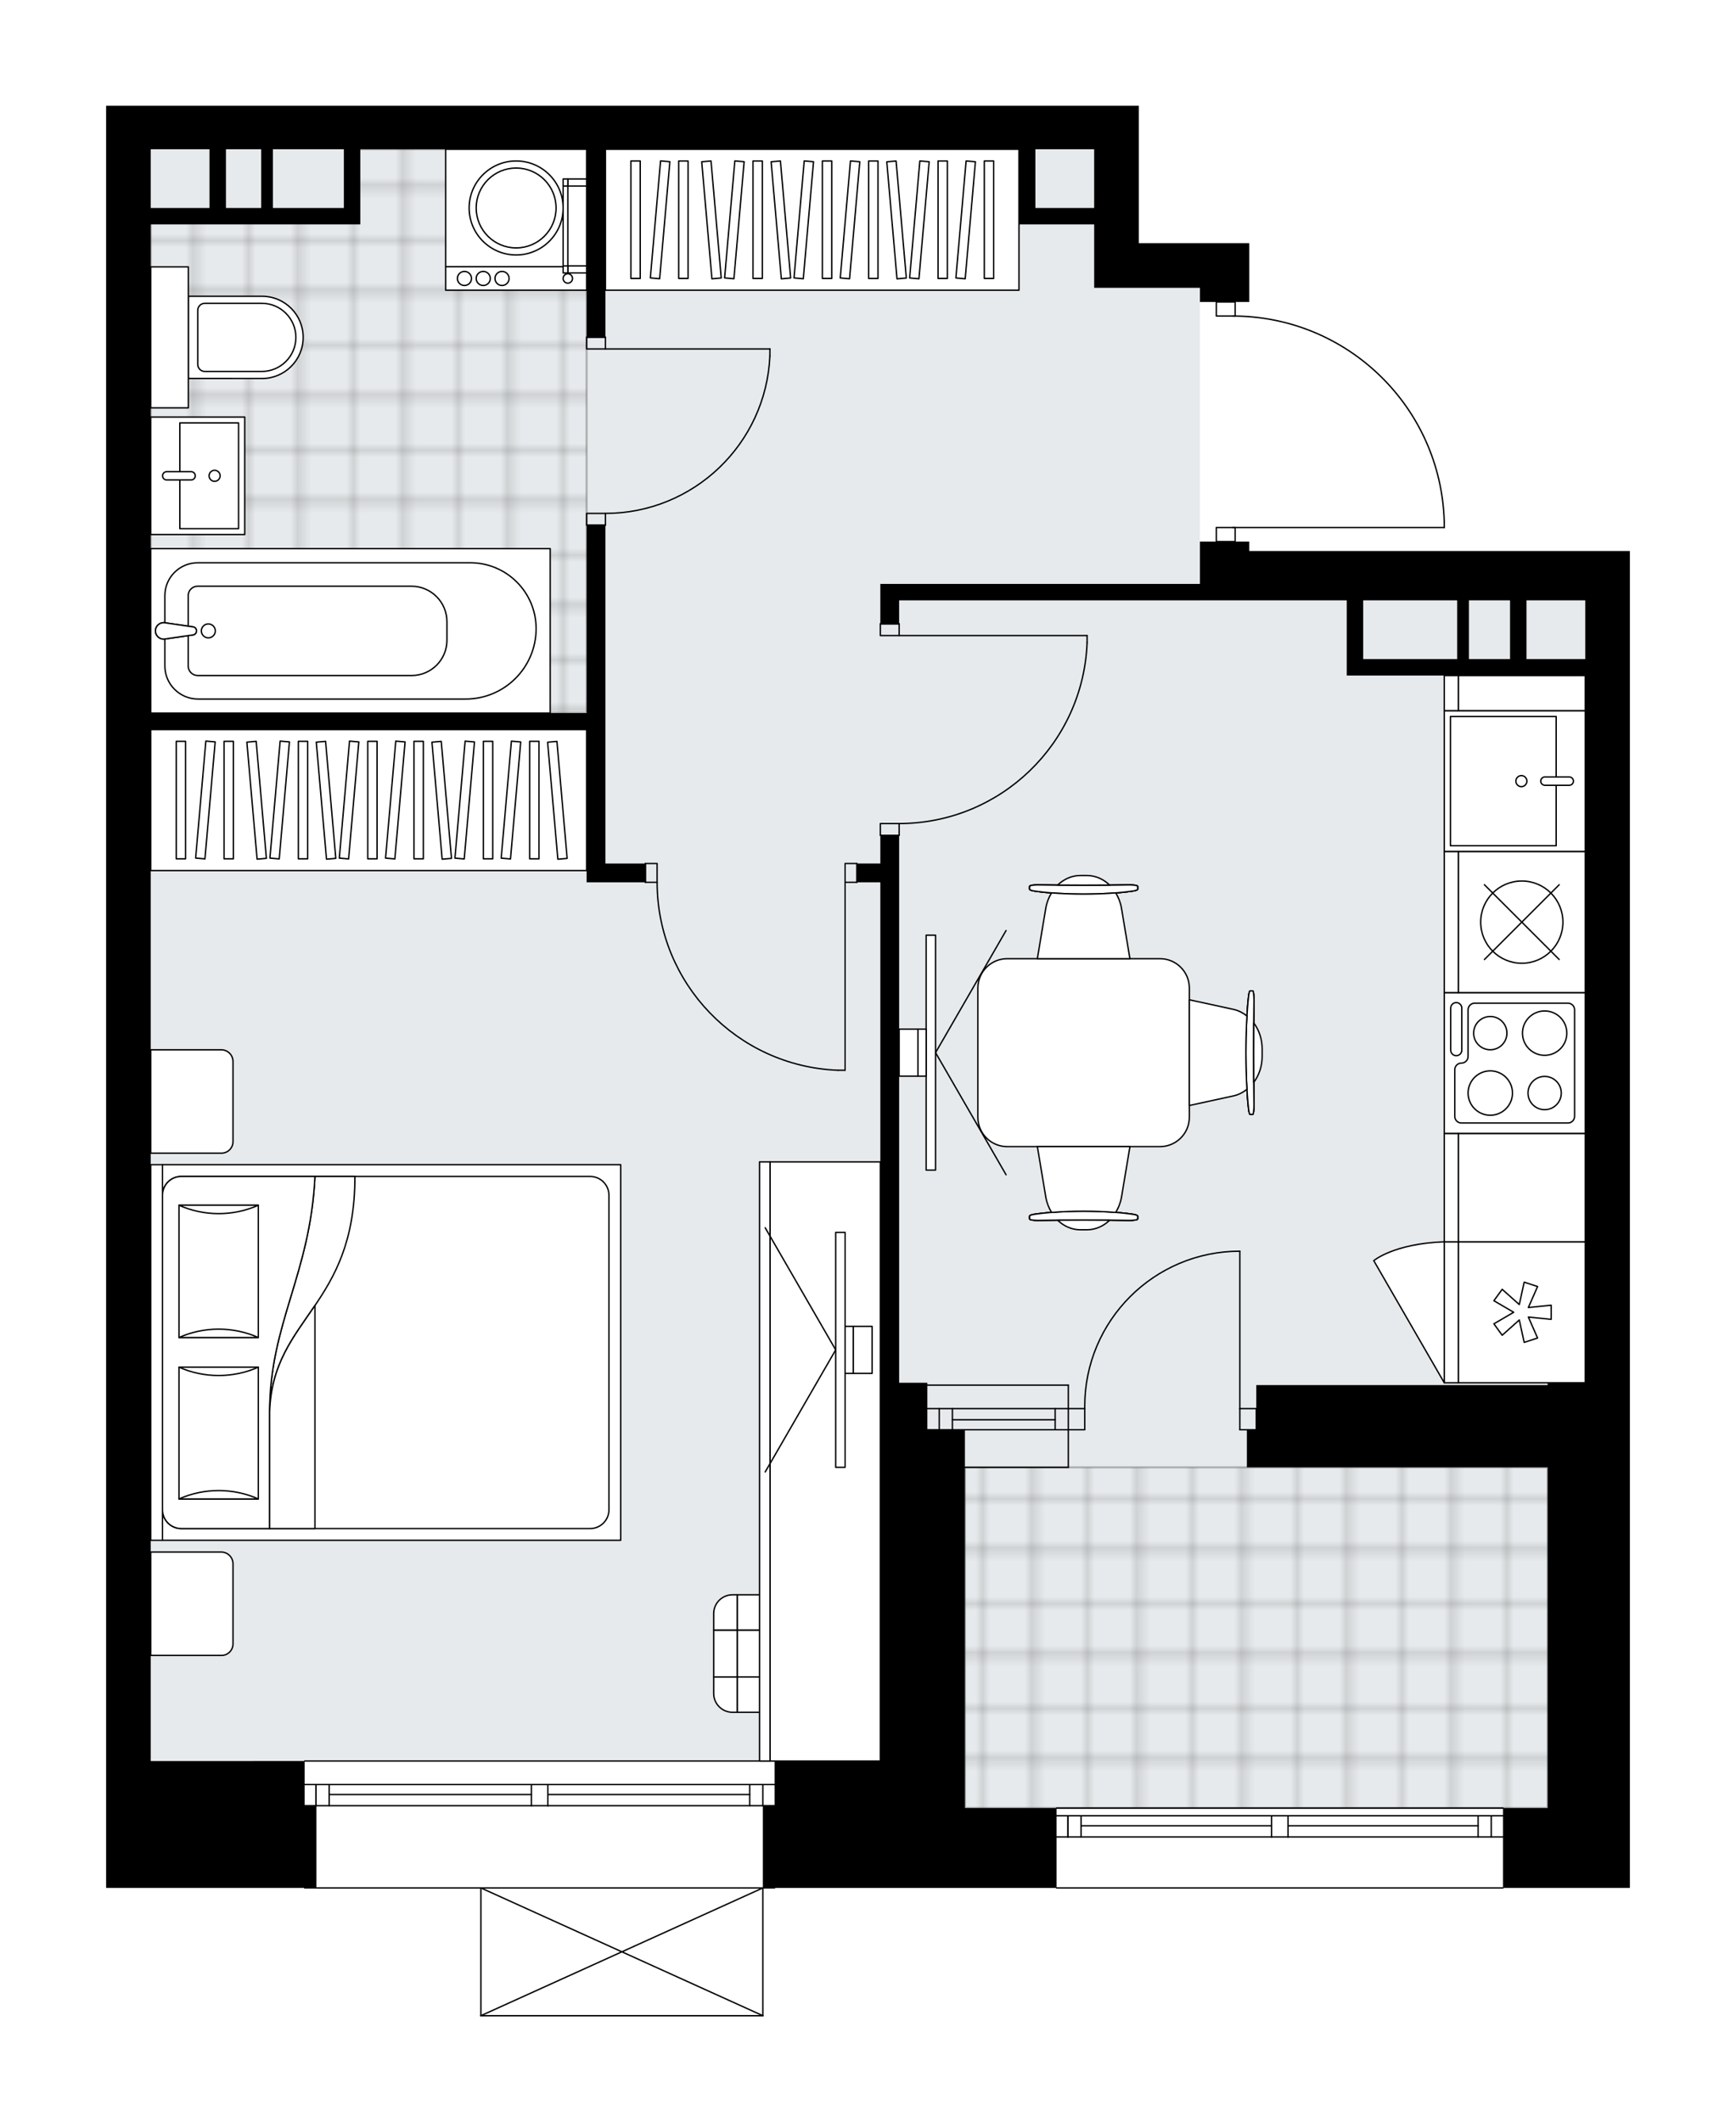 <svg xmlns="http://www.w3.org/2000/svg" xmlns:xlink="http://www.w3.org/1999/xlink" height="2000px" id="Layer_1" style="enable-background:new 0 0 1636.01 2000;" version="1.1" viewBox="0 0 1636.01 2000" width="1636.01px" x="0px" y="0px" xml:space="preserve">
<style type="text/css">
	.st0{fill:none;}
	.st1{opacity:0.25;fill:none;stroke:#000000;stroke-width:0.4;stroke-miterlimit:10;}
	.st2{fill:#FFFFFF;}
	.st3{fill:#E7EAEC;}
	
		.st4{fill:url(#SVGID_1_);stroke:#000000;stroke-width:2;stroke-linecap:round;stroke-linejoin:round;stroke-miterlimit:10;stroke-opacity:0.25;}
	
		.st5{fill:url(#SVGID_00000044141272093405353390000011025812451989168527_);stroke:#000000;stroke-width:2;stroke-linecap:round;stroke-linejoin:round;stroke-miterlimit:10;stroke-opacity:0.25;}
	.st6{fill:none;stroke:#000000;stroke-width:1.3;stroke-linecap:round;stroke-linejoin:round;stroke-miterlimit:10;}
	.st7{fill:#FFFFFF;stroke:#000000;stroke-width:1.3;stroke-linecap:round;stroke-linejoin:round;stroke-miterlimit:10;}
	.st8{font-family: 'Arial-BoldMT','Arial'; font-weight:bold;}
	.st9{font-size:116.06px;}
	.st10{font-size:98.205px;}
	.st11{font-family: 'ArialMT','Arial';}
	.st12{font-size:40px;}
</style>
<pattern height="14.57" id="New_Pattern_Swatch_2" patternUnits="userSpaceOnUse" style="overflow:visible;" viewBox="7.49 -22.06 14.57 14.57" width="14.57" x="-4130.94" y="-4693.07">
	<g>
		<rect class="st0" height="14.57" width="14.57" x="7.49" y="-22.06" />
		<g>
			<rect class="st1" height="7.29" width="7.29" x="14.77" y="-7.49" />
		</g>
		<g>
			<rect class="st1" height="7.29" width="7.29" x="0.2" y="-7.49" />
		</g>
		<g>
			<rect class="st1" height="7.29" width="7.29" x="22.06" y="-14.77" />
		</g>
		<g>
			<rect class="st1" height="7.29" width="7.29" x="7.49" y="-14.77" />
			<rect class="st1" height="7.29" width="7.29" x="14.77" y="-22.06" />
		</g>
		<g>
			<rect class="st1" height="7.29" width="7.29" x="0.2" y="-22.06" />
		</g>
		<g>
			<rect class="st1" height="7.29" width="7.29" x="22.06" y="-29.35" />
		</g>
		<g>
			<rect class="st1" height="7.29" width="7.29" x="7.49" y="-29.35" />
		</g>
	</g>
</pattern>
<path class="st2" d="M1489.5,519.29h46.5v46.5v737.38v356.51v119.58h-77.5h-41.42c0,0.36-0.29,0.65-0.65,0.65H995.7  c-0.36,0-0.65-0.29-0.65-0.65h-85.71H730.63c0,0.36-0.29,0.65-0.65,0.65h-10.42v119.77c0,0,0,0.01,0,0.01  c0,0.04-0.01,0.07-0.02,0.11c-0.01,0.05-0.01,0.1-0.03,0.15c0,0,0,0,0,0.01c0,0.01-0.01,0.01-0.01,0.01  c-0.05,0.09-0.12,0.17-0.2,0.23c-0.02,0.02-0.04,0.03-0.06,0.04c-0.09,0.05-0.2,0.09-0.31,0.09H453.19c-0.12,0-0.22-0.04-0.31-0.09  c-0.02-0.01-0.04-0.03-0.06-0.04c-0.08-0.06-0.16-0.14-0.2-0.23c0-0.01-0.01-0.01-0.01-0.01c0,0,0,0,0-0.01  c-0.02-0.04-0.02-0.1-0.03-0.15c-0.01-0.04-0.02-0.07-0.02-0.11c0,0,0-0.01,0-0.01v-119.77H287.11c-0.36,0-0.65-0.29-0.65-0.65H100  v-119.58V140.64V99.67h931.13h42.07v129.54h104.07v42.07v13.29h-12.64v12.67c51.25,0.73,99.6,20.71,136.45,56.48  c37.54,36.44,59.06,85.31,60.61,137.6c0,0,0,0,0,0.01c0,0,0,0.01,0,0.01v5.8c0,0.36-0.29,0.65-0.65,0.65h-196.41v12.63h12.64v8.86  H1489.5z" id="background" />
<g id="floor">
	<polygon class="st3" points="1493.93,1338.04 1493.93,565.8 1130.78,565.8 1130.78,271.29 1031.13,271.29 1031.13,140.64    142.07,140.64 142.07,271.29 142.07,565.8 142.07,1659.68 828.67,1659.68 828.67,1703.97 1494.01,1703.97 1494.01,1338.04  " />
	<pattern id="SVGID_1_" patternTransform="matrix(6.588 0 0 6.588 19987.988 6686.736)" xlink:href="#New_Pattern_Swatch_2">
	</pattern>
	<polygon class="st4" points="552.83,140.64 334.97,140.64 334.97,203.75 142.07,203.75 142.07,672.08 552.83,672.08  " />
	
		<pattern id="SVGID_00000168108849958277660670000014566231823050883971_" patternTransform="matrix(6.588 0 0 6.588 19987.988 6686.736)" xlink:href="#New_Pattern_Swatch_2">
	</pattern>
	
		<rect height="321.08" style="fill:url(#SVGID_00000168108849958277660670000014566231823050883971_);stroke:#000000;stroke-width:2;stroke-linecap:round;stroke-linejoin:round;stroke-miterlimit:10;stroke-opacity:0.25;" width="549.16" x="909.35" y="1382.89" />
	<g id="LWPOLYLINE_00000120519775891008741480000005213115635073243314_">
		<rect class="st6" height="11.07" width="17.71" x="552.83" y="317.79" />
	</g>
	<g id="LWPOLYLINE_00000017475970045673274830000005003498149061213611_">
		<rect class="st6" height="11.07" width="17.71" x="552.83" y="483.86" />
	</g>
	<g id="LINE_00000131362241310807287060000013805110426129372295_">
		<line class="st6" x1="570.55" x2="552.83" y1="317.79" y2="317.79" />
	</g>
	<g id="LINE_00000091724193357474067450000006847948087076971962_">
		<line class="st6" x1="570.55" x2="552.83" y1="494.94" y2="494.94" />
	</g>
	<g id="LINE_00000063593647634509814620000012763382383837455232_">
		<line class="st6" x1="570.55" x2="725.55" y1="328.86" y2="328.86" />
	</g>
	<g id="ARC_00000052825847045749654940000004746526697528742585_">
		<path class="st6" d="M725.55,335.5c-3.69,82.94-71.98,148.31-155,148.36" />
	</g>
	<g id="LINE_00000030449684000794562140000004525688752756812715_">
		<line class="st6" x1="725.55" x2="725.55" y1="328.86" y2="335.5" />
	</g>
	<g id="LWPOLYLINE_00000155140749178928910920000015221663827010101176_">
		<rect class="st6" height="11.07" width="17.71" x="829.63" y="587.94" />
	</g>
	<g id="LWPOLYLINE_00000041267170282041325250000010218930142059256450_">
		<rect class="st6" height="11.07" width="17.71" x="829.63" y="776.16" />
	</g>
	<g id="LINE_00000110438740343184228880000003034107954083503025_">
		<line class="st6" x1="847.34" x2="829.63" y1="587.94" y2="587.94" />
	</g>
	<g id="LINE_00000183956215991719275880000013169990607071593646_">
		<line class="st6" x1="847.34" x2="829.63" y1="787.23" y2="787.23" />
	</g>
	<g id="LINE_00000052793036847844533220000016251602998743011219_">
		<line class="st6" x1="847.34" x2="1024.49" y1="599.01" y2="599.01" />
	</g>
	<g id="LINE_00000139271208680297079030000012739255803456687747_">
		<line class="st6" x1="1024.49" x2="1024.49" y1="605.65" y2="599.01" />
	</g>
	<g id="ARC_00000060728032455192638980000009686593007929915581_">
		<path class="st6" d="M1024.49,605.65c-3.69,95.18-81.89,170.46-177.15,170.5" />
	</g>
	<g id="LWPOLYLINE_00000056426891270635121820000016087033459327966357_">
		<rect class="st6" height="17.71" width="11.07" x="796.41" y="813.8" />
	</g>
	<g id="LWPOLYLINE_00000100376475476772934500000011562839650368634533_">
		<rect class="st6" height="17.71" width="11.07" x="608.19" y="813.8" />
	</g>
	<g id="LINE_00000006676754000128395660000002393013175205834657_">
		<line class="st6" x1="807.48" x2="807.48" y1="831.52" y2="813.8" />
	</g>
	<g id="LINE_00000018948866970606535850000015140065102270878865_">
		<line class="st6" x1="608.19" x2="608.19" y1="831.52" y2="813.8" />
	</g>
	<g id="LINE_00000176722708900483896450000005347481061110935728_">
		<line class="st6" x1="796.41" x2="796.41" y1="831.52" y2="1008.67" />
	</g>
	<g id="LINE_00000179609237487788999740000014394056937004896916_">
		<line class="st6" x1="789.77" x2="796.41" y1="1008.67" y2="1008.67" />
	</g>
	<g id="ARC_00000178196634988745656220000004105654791324797056_">
		<path class="st6" d="M789.77,1008.67c-95.18-3.69-170.46-81.89-170.5-177.15" />
	</g>
	<g id="LWPOLYLINE_00000132797912594344983740000016124441032233294489_">
		<rect class="st6" height="13.29" width="17.71" x="1146.28" y="284.57" />
	</g>
	<g id="LWPOLYLINE_00000166635987062090848230000000686598779211694499_">
		<rect class="st6" height="13.29" width="17.71" x="1146.28" y="497.15" />
	</g>
	<g id="LWPOLYLINE_00000156564455890228582010000001270867207724077486_">
		<path class="st6" d="M1361.05,491.35c-3.19-107.77-91.47-193.48-199.29-193.49" />
	</g>
	<g id="LINE_00000075873424124661300110000016489667752470358683_">
		<line class="st6" x1="1161.76" x2="1361.05" y1="497.15" y2="497.15" />
	</g>
	<g id="LINE_00000008860764442966446740000014425852640590447285_">
		<line class="st6" x1="1361.05" x2="1361.05" y1="497.15" y2="491.35" />
	</g>
	<g id="ARC_00000056397501831163126470000016979331268994143423_">
		<path class="st6" d="M1168.42,1179.17c-80.73,0.01-146.17,65.46-146.16,146.19c0,0.72,0.01,1.45,0.02,2.17" />
	</g>
	<g id="LINE_00000054256057326559501150000017173133025400767622_">
		<line class="st6" x1="1168.42" x2="1168.42" y1="1327.53" y2="1179.17" />
	</g>
	<g id="LINE_00000116938638047493327820000010158606763735668154_">
		<line class="st6" x1="1006.78" x2="1022.28" y1="1327.53" y2="1327.53" />
	</g>
	<g id="LINE_00000133514345179035517390000017190255216372904382_">
		<line class="st6" x1="1022.28" x2="1022.28" y1="1327.53" y2="1347.46" />
	</g>
	<g id="LINE_00000063625340793592946780000012359559880873022630_">
		<line class="st6" x1="1022.28" x2="1006.78" y1="1347.46" y2="1347.46" />
	</g>
	<g id="LINE_00000168803828264253460190000009204298771014067643_">
		<line class="st6" x1="1183.92" x2="1168.42" y1="1347.46" y2="1347.46" />
	</g>
	<g id="LINE_00000173140372795701073450000010238042346196583866_">
		<line class="st6" x1="1168.42" x2="1168.42" y1="1347.46" y2="1327.53" />
	</g>
	<g id="LINE_00000079479725170037400300000008556789965715321509_">
		<line class="st6" x1="1168.42" x2="1183.92" y1="1327.53" y2="1327.53" />
	</g>
	<g id="LINE_00000088090789830520106080000015016422655685811865_">
		<line class="st6" x1="1183.92" x2="1183.92" y1="1347.46" y2="1327.53" />
	</g>
	<g id="LINE_00000008118841542671400910000005359382942068012465_">
		<line class="st6" x1="287.11" x2="729.98" y1="1659.68" y2="1659.68" />
	</g>
	<g id="LINE_00000073682249576802614070000017210469308661964160_">
		<line class="st6" x1="729.98" x2="516.3" y1="1701.76" y2="1701.76" />
	</g>
	<g id="LINE_00000054244805654712070830000004689269311937816250_">
		<line class="st6" x1="500.8" x2="287.11" y1="1701.76" y2="1701.76" />
	</g>
	<g id="LINE_00000070080602111873192430000008333871186910916274_">
		<line class="st6" x1="297.79" x2="297.79" y1="1681.83" y2="1701.76" />
	</g>
	<g id="LINE_00000156577653967803726720000013932727489974603156_">
		<line class="st6" x1="718.91" x2="718.91" y1="1681.83" y2="1701.76" />
	</g>
	<g id="LINE_00000148653436628874227370000017444959400325041300_">
		<line class="st6" x1="729.98" x2="516.3" y1="1681.83" y2="1681.83" />
	</g>
	<g id="LINE_00000018927740565053233980000005219802226695722914_">
		<line class="st6" x1="500.8" x2="287.11" y1="1681.83" y2="1681.83" />
	</g>
	<g id="LINE_00000032628808111918008430000001023594449944193720_">
		<line class="st6" x1="500.8" x2="310.19" y1="1691.24" y2="1691.24" />
	</g>
	<g id="LINE_00000171700798540755534690000006761087404098702734_">
		<line class="st6" x1="706.51" x2="516.3" y1="1691.24" y2="1691.24" />
	</g>
	<g id="LINE_00000163759002721312299080000002106998034808009148_">
		<line class="st6" x1="706.51" x2="706.51" y1="1701.76" y2="1681.83" />
	</g>
	<g id="LINE_00000139266738228598816530000000129350993015727233_">
		<line class="st6" x1="297.79" x2="297.79" y1="1681.83" y2="1701.76" />
	</g>
	<g id="LINE_00000126324082630002680980000018446215046204128927_">
		<line class="st6" x1="310.19" x2="310.19" y1="1701.76" y2="1681.83" />
	</g>
	<g id="LINE_00000178182296652503196670000006462737337206104476_">
		<line class="st6" x1="516.3" x2="516.3" y1="1681.83" y2="1701.76" />
	</g>
	<g id="LINE_00000090986503941014628280000017653701400740472728_">
		<line class="st6" x1="516.3" x2="500.8" y1="1701.76" y2="1701.76" />
	</g>
	<g id="LINE_00000169555486666864440710000007015078380335577488_">
		<line class="st6" x1="500.8" x2="500.8" y1="1701.76" y2="1681.83" />
	</g>
	<g id="LINE_00000105409334565416837780000012675150012504109715_">
		<line class="st6" x1="500.8" x2="516.3" y1="1681.83" y2="1681.83" />
	</g>
	<g id="LINE_00000095340594217667350790000003104939610723950751_">
		<line class="st6" x1="729.98" x2="287.11" y1="1779.26" y2="1779.26" />
	</g>
	<g id="LINE_00000057113710515898274520000012738210474581942176_">
		<line class="st6" x1="995.7" x2="1416.43" y1="1703.97" y2="1703.97" />
	</g>
	<g id="LINE_00000147913735641529090630000000657019550463446708_">
		<line class="st6" x1="1416.43" x2="1213.82" y1="1731.21" y2="1731.21" />
	</g>
	<g id="LINE_00000116931184106905304070000018403762759948155817_">
		<line class="st6" x1="1198.32" x2="995.7" y1="1731.21" y2="1731.21" />
	</g>
	<g id="LINE_00000057848712344721590450000006537401341824572585_">
		<line class="st6" x1="1006.38" x2="1006.38" y1="1711.28" y2="1731.21" />
	</g>
	<g id="LINE_00000062179979202881154390000013362324742833106606_">
		<line class="st6" x1="1405.36" x2="1405.36" y1="1711.28" y2="1731.21" />
	</g>
	<g id="LINE_00000049939697967366142760000005038612562348126111_">
		<line class="st6" x1="1416.43" x2="1213.82" y1="1711.28" y2="1711.28" />
	</g>
	<g id="LINE_00000026162826345748305000000016848654262630541736_">
		<line class="st6" x1="1198.32" x2="995.7" y1="1711.28" y2="1711.28" />
	</g>
	<g id="LINE_00000096049464428010427430000008718445090270226577_">
		<line class="st6" x1="1198.32" x2="1018.78" y1="1720.69" y2="1720.69" />
	</g>
	<g id="LINE_00000086675280232702739680000008692313591300972683_">
		<line class="st6" x1="1392.96" x2="1213.82" y1="1720.69" y2="1720.69" />
	</g>
	<g id="LINE_00000059274624762533998860000002469893110739553979_">
		<line class="st6" x1="1392.96" x2="1392.96" y1="1731.21" y2="1711.28" />
	</g>
	<g id="LINE_00000125604789995059713020000004176693358213453983_">
		<line class="st6" x1="1006.38" x2="1006.38" y1="1711.28" y2="1731.21" />
	</g>
	<g id="LINE_00000086676996351845391660000002299220921292422017_">
		<line class="st6" x1="1018.78" x2="1018.78" y1="1731.21" y2="1711.28" />
	</g>
	<g id="LINE_00000042701165274314620110000005057753510688762044_">
		<line class="st6" x1="1213.82" x2="1213.82" y1="1711.28" y2="1731.21" />
	</g>
	<g id="LINE_00000080193632433241846640000011365880203360566451_">
		<line class="st6" x1="1213.82" x2="1198.32" y1="1731.21" y2="1731.21" />
	</g>
	<g id="LINE_00000052106148746573987160000016737520506416753827_">
		<line class="st6" x1="1198.32" x2="1198.32" y1="1731.21" y2="1711.28" />
	</g>
	<g id="LINE_00000021077822895693901360000017134072668696717493_">
		<line class="st6" x1="1198.32" x2="1213.82" y1="1711.28" y2="1711.28" />
	</g>
	<g id="LINE_00000167356999177421835520000009502255756754146180_">
		<line class="st6" x1="1416.43" x2="995.7" y1="1779.26" y2="1779.26" />
	</g>
	<g id="LINE_00000039831059969498744860000007223315265726748606_">
		<line class="st6" x1="1006.78" x2="873.91" y1="1327.53" y2="1327.53" />
	</g>
	<g id="LINE_00000093881883674209079550000009896264048347885751_">
		<line class="st6" x1="1006.78" x2="873.91" y1="1347.46" y2="1347.46" />
	</g>
	<g id="LINE_00000126281896132673847330000011914250949708538295_">
		<line class="st6" x1="994.38" x2="897.55" y1="1338.04" y2="1338.04" />
	</g>
	<g id="LINE_00000012443854159380168440000017082792878597740183_">
		<line class="st6" x1="885.14" x2="885.14" y1="1327.53" y2="1347.46" />
	</g>
	<g id="LINE_00000044873435622867301220000012849008854582438586_">
		<line class="st6" x1="994.38" x2="994.38" y1="1327.53" y2="1347.46" />
	</g>
	<g id="LINE_00000029741487462847154020000017819354704658062980_">
		<line class="st6" x1="1006.78" x2="873.91" y1="1305.39" y2="1305.39" />
	</g>
	<g id="LINE_00000167379804572956329420000006842412968610981813_">
		<line class="st6" x1="909.34" x2="1006.78" y1="1382.89" y2="1382.89" />
	</g>
	<g id="LINE_00000042698003445729307970000001544695479349345939_">
		<line class="st6" x1="897.55" x2="897.55" y1="1327.52" y2="1347.45" />
	</g>
	<g id="LINE_00000009575219491642298500000007526384276300790162_">
		<line class="st6" x1="1006.78" x2="1006.78" y1="1305.39" y2="1382.89" />
	</g>
	<g id="LINE_00000056426522660496535750000017274279003219182502_">
		<line class="st6" x1="453.19" x2="718.91" y1="1899.68" y2="1899.68" />
	</g>
	<g id="LINE_00000133528071656665278470000012969835847699761586_">
		<line class="st6" x1="718.91" x2="718.91" y1="1899.68" y2="1779.26" />
	</g>
	<g id="LINE_00000096028501954459075320000010689255777065132930_">
		<line class="st6" x1="453.19" x2="453.19" y1="1779.26" y2="1899.68" />
	</g>
	<g id="LWPOLYLINE_00000156582637997413906000000008132013662908966050_">
		<line class="st6" x1="718.91" x2="453.19" y1="1779.26" y2="1899.68" />
	</g>
	<g id="LWPOLYLINE_00000140712365339710284110000004378327607546071226_">
		<line class="st6" x1="453.19" x2="718.91" y1="1779.26" y2="1899.68" />
	</g>
	<path d="M570.55,494.94h-17.71v177.15H142.07V211.5h70.86h33.22h11.07h82.34V196v-55.36h213.28v177.15h17.71V140.64h389.73v70.86   h15.5h55.36v17.72v42.07h99.65v13.29h46.5v-13.29v-42.07h-104.07V99.68h-42.07H100v40.96v1519.04v119.57h187.11h11.07v-77.5h-11.07   v-42.07H142.07v-972.1h410.76v143.93h17.71h37.64V813.8h-37.64V494.94z M1031.13,140.64V196h-55.36v-55.36H1031.13z M324.05,140.64   V196h-66.83v-55.36H324.05z M246.15,140.64V196h-33.22v-55.36H246.15z M197.43,140.64V196h-55.36v-55.36H197.43z" />
	<path d="M1177.28,519.29v-8.86h-46.5v39.86H829.63v15.5v22.15h17.71v-22.15h283.44h46.5h91.9v70.86h15.5h88.57h11.07h38.75h15.5   h55.36v666.52h-35.43v2.21h-274.58v42.07h-8.86v35.43h8.86h274.58v276.79v44.29h-42.07v75.29h42.07h77.5v-119.57v-356.51V565.79   v-46.5h-46.5H1177.28z M1373.25,621.15h-88.57v-55.36h88.57V621.15z M1423.07,621.15h-38.75v-55.36h38.75V621.15z M1493.93,565.79   v55.36h-55.36v-55.36h50.93H1493.93z" />
	<polygon points="909.34,1659.68 909.34,1347.46 873.91,1347.46 873.91,1303.17 847.34,1303.17 847.34,787.23 829.63,787.23    829.63,813.8 807.48,813.8 807.48,831.52 829.63,831.52 829.63,1303.17 829.63,1347.46 829.63,1659.68 729.98,1659.68    729.98,1701.76 718.91,1701.76 718.91,1779.26 729.98,1779.26 909.34,1779.26 995.7,1779.26 995.7,1703.97 909.34,1703.97  " />
</g>
<g id="mebel">
	<g>
		<rect class="st7" height="22.14" width="132.86" x="419.98" y="251.36" />
		<rect class="st7" height="110.72" width="132.86" x="419.98" y="140.64" />
		<g id="CIRCLE_00000034810719829694671870000004504493944950913184_">
			<circle class="st7" cx="486.41" cy="196" r="44.29" />
		</g>
		<g id="CIRCLE_00000054954720065216927850000014887049628264155537_">
			<circle class="st7" cx="486.41" cy="196" r="37.64" />
		</g>
		<g id="CIRCLE_00000181793889859259259210000007182268533934203033_">
			<circle class="st7" cx="535.12" cy="262.43" r="4.43" />
		</g>
		<g id="CIRCLE_00000179633638431625590530000003165113953730580612_">
			<circle class="st7" cx="473.12" cy="262.43" r="6.64" />
		</g>
		<g id="CIRCLE_00000175320250177416421360000013550089001811622292_">
			<circle class="st7" cx="455.41" cy="262.43" r="6.64" />
		</g>
		<g id="CIRCLE_00000012469041213332903770000009032071605835823504_">
			<circle class="st7" cx="437.69" cy="262.43" r="6.64" />
		</g>
	</g>
	<g>
		
			<rect class="st7" height="376.44" transform="matrix(4.490967e-11 1 -1 4.490967e-11 924.876 264.287)" width="155" x="252.79" y="406.36" />
		<g id="ARC_00000039136134680983748130000004594727946783199382_">
			<path class="st7" d="M155.35,586.93c-0.74-0.11-1.49-0.11-2.23,0c-4.22,0.62-7.15,4.54-6.53,8.76c0.62,4.22,4.54,7.15,8.76,6.53     l27.04-3.94c1.25-0.37,2.23-1.35,2.6-2.6c0.61-2.05-0.55-4.2-2.6-4.81L155.35,586.93z" />
		</g>
		<path class="st7" d="M155.36,627.57v-25.34l27.03-3.94c1.25-0.37,2.23-1.35,2.6-2.6c0.61-2.04-0.55-4.2-2.6-4.81l-27.03-3.94    v-25.57c0-17.12,13.88-31,31-31h256.82c34.27,0,62.05,27.78,62.05,62.05c0,36.66-29.72,66.38-66.38,66.38H186.59    C169.34,658.8,155.36,644.82,155.36,627.57z" />
		<path class="st7" d="M177.35,627.64v-28.62l5.04-0.74c1.25-0.37,2.23-1.35,2.6-2.6c0.61-2.04-0.55-4.2-2.6-4.81l-5.04-0.74v-28.78    c0-4.89,3.97-8.86,8.86-8.86h201.56c18.46,0,33.42,14.96,33.42,33.42v17.51c0,18.34-14.87,33.22-33.22,33.22H186.36    C181.38,636.65,177.35,632.62,177.35,627.64z" />
		<g id="ARC_00000096738454642033340940000010246783283513300664_">
			<path class="st7" d="M155.35,586.93c-0.74-0.11-1.49-0.11-2.23,0c-4.22,0.62-7.15,4.54-6.53,8.76c0.62,4.22,4.54,7.15,8.76,6.53     l27.04-3.94c1.25-0.37,2.23-1.35,2.6-2.6c0.61-2.05-0.55-4.2-2.6-4.81L155.35,586.93z" />
		</g>
		<circle class="st7" cx="196.33" cy="594.58" r="6.57" />
	</g>
	<g>
		
			<rect class="st7" height="88.57" transform="matrix(4.488061e-11 -1 1 4.488061e-11 -262.035 634.759)" width="110.73" x="131" y="404.11" />
		
			<rect class="st7" height="55.36" transform="matrix(4.476070e-11 -1 1 4.476070e-11 -251.28 645.559)" width="99.65" x="147.32" y="420.74" />
		<path class="st7" d="M184.01,448.42L184.01,448.42c0,2.16-1.75,3.92-3.92,3.92h-22.96c-2.16,0-3.92-1.75-3.92-3.92l0,0    c0-2.16,1.75-3.92,3.92-3.92h22.96C182.25,444.5,184.01,446.26,184.01,448.42z" />
		<circle class="st7" cx="202.25" cy="448.42" r="5.2" />
	</g>
	<g>
		<path class="st7" d="M285.71,317.96L285.71,317.96c0,21.4-17.35,38.75-38.75,38.75H177.5v-77.5h69.46    C268.37,279.21,285.71,296.56,285.71,317.96z" />
		
			<rect class="st7" height="35.43" transform="matrix(1.792966e-10 -1 1 1.792966e-10 -158.173 477.753)" width="132.86" x="93.36" y="300.25" />
		<path class="st7" d="M278.84,317.96L278.84,317.96c0,17.73-14.38,32.11-32.11,32.11h-53.73c-3.67,0-6.64-2.97-6.64-6.64V292.5    c0-3.67,2.97-6.64,6.64-6.64h53.73C264.47,285.86,278.84,300.23,278.84,317.96z" />
	</g>
	<g>
		
			<rect class="st7" height="17.71" transform="matrix(-1.836970e-16 1 -1 -1.836970e-16 715.976 -371.983)" width="6.64" x="540.66" y="163.14" />
		
			<rect class="st7" height="4.43" transform="matrix(-1.836970e-16 1 -1 -1.836970e-16 704.904 -360.911)" width="6.64" x="529.59" y="169.78" />
		
			<rect class="st7" height="17.71" transform="matrix(-1.836970e-16 1 -1 -1.836970e-16 797.907 -290.051)" width="6.64" x="540.66" y="245.07" />
		
			<rect class="st7" height="4.43" transform="matrix(-1.836970e-16 1 -1 -1.836970e-16 786.835 -278.98)" width="6.64" x="529.59" y="251.71" />
		
			<rect class="st7" height="4.43" transform="matrix(6.123234e-17 -1 1 6.123234e-17 319.945 745.87)" width="75.29" x="495.26" y="210.75" />
	</g>
	<g>
		
			<rect class="st7" height="132.86" transform="matrix(-4.493047e-11 1 -1 -4.493047e-11 2163.685 -691.323)" width="132.87" x="1361.07" y="669.75" />
		
			<rect class="st7" height="99.65" transform="matrix(-4.483721e-11 1 -1 -4.483721e-11 2152.885 -680.568)" width="121.79" x="1355.83" y="686.34" />
		<path class="st7" d="M1452,736.16L1452,736.16c0-2.16,1.75-3.92,3.92-3.92h22.96c2.16,0,3.92,1.75,3.92,3.92l0,0    c0,2.16-1.75,3.92-3.92,3.92h-22.96C1453.75,740.07,1452,738.32,1452,736.16z" />
		<circle class="st7" cx="1433.76" cy="736.16" r="5.2" />
	</g>
	<g>
		
			<rect class="st7" height="132.86" transform="matrix(-4.493402e-11 1 -1 -4.493402e-11 2429.412 -425.597)" width="132.86" x="1361.07" y="935.48" />
		<path class="st7" d="M1477.63,945.44h-87.84c-3.47,0-6.27,2.81-6.27,6.27v43.92c0,3.47-2.81,6.27-6.27,6.27l0,0    c-3.47,0-6.27,2.81-6.27,6.27v43.92c0,3.47,2.81,6.27,6.27,6.27h100.38c3.46,0,6.27-2.81,6.27-6.27V951.72    C1483.91,948.25,1481.1,945.44,1477.63,945.44z" />
		<path class="st7" d="M1367.14,989.7v-39.58c0-2.89,2.34-5.23,5.23-5.23l0,0c2.89,0,5.23,2.34,5.23,5.23v39.58    c0,2.89-2.34,5.23-5.23,5.23l0,0C1369.48,994.93,1367.14,992.59,1367.14,989.7z" />
		<circle class="st7" cx="1455.68" cy="973.67" r="20.91" />
		<circle class="st7" cx="1404.44" cy="1030.14" r="20.91" />
		<circle class="st7" cx="1404.44" cy="973.67" r="15.68" />
		<circle class="st7" cx="1455.68" cy="1030.14" r="15.68" />
	</g>
	<g>
		
			<rect class="st7" height="119.57" transform="matrix(-4.493402e-11 1 -1 -4.493402e-11 2303.194 -565.101)" width="132.86" x="1367.72" y="809.26" />
		
			<rect class="st7" height="13.29" transform="matrix(-4.493402e-11 1 -1 -4.493402e-11 2236.763 -498.67)" width="132.86" x="1301.29" y="862.4" />
		<circle class="st7" cx="1434.15" cy="869.05" r="38.75" />
		<line class="st7" x1="1469.38" x2="1398.92" y1="904.28" y2="833.82" />
		<line class="st7" x1="1398.92" x2="1469.38" y1="904.28" y2="833.82" />
	</g>
	<g>
		
			<rect class="st7" height="119.57" transform="matrix(-4.485142e-11 1 -1 -4.485142e-11 2670.891 -197.404)" width="132.86" x="1367.72" y="1176.96" />
		
			<rect class="st7" height="13.29" transform="matrix(-4.485142e-11 1 -1 -4.485142e-11 2604.46 -130.973)" width="132.86" x="1301.29" y="1230.1" />
		<polygon class="st7" points="1440.33,1232.25 1461.83,1230.1 1461.83,1243.39 1440.33,1241.24 1449.02,1261.02 1436.38,1265.12     1431.78,1244.01 1415.66,1258.39 1407.85,1247.64 1426.5,1236.74 1407.85,1225.85 1415.66,1215.1 1431.78,1229.47     1436.38,1208.37 1449.02,1212.47   " />
		<path class="st7" d="M1361.07,1303.17l-66.43-115.06c0,0,18.7-16.03,66.43-17.8V1303.17z" />
	</g>
	<g>
		<path class="st7" d="M219.58,1549.3v-75.5c0-6.11-4.96-11.07-11.07-11.07h-66.43v97.43h66.64    C214.71,1560.16,219.58,1555.3,219.58,1549.3z" />
		<path class="st7" d="M219.58,1075.93v-75.5c0-6.11-4.96-11.07-11.07-11.07h-66.43v97.43h66.64    C214.71,1086.79,219.58,1081.93,219.58,1075.93z" />
		<g>
			
				<rect class="st7" height="11.07" transform="matrix(3.144134e-10 -1 1 3.144134e-10 -1127.048 1422.27)" width="353.99" x="-29.39" y="1269.12" />
			
				<rect class="st7" height="431.8" transform="matrix(3.143004e-10 -1 1 3.143004e-10 -905.613 1643.705)" width="353.99" x="192.05" y="1058.76" />
			<path class="st7" d="M153.15,1422.87v-296.42c0-9.78,7.93-17.71,17.71-17.71h385.3c9.78,0,17.71,7.93,17.71,17.71v296.42     c0,9.78-7.93,17.71-17.71,17.71h-385.3C161.08,1440.58,153.15,1432.65,153.15,1422.87z" />
			<path class="st7" d="M296.81,1108.73c-4.53,92.59-42.69,138.47-42.71,221.84c3.02-89.21,80.53-98.73,80.37-221.84L296.81,1108.73     z" />
			<g>
				<path class="st7" d="M296.81,1108.73c-4.53,92.59-42.69,138.47-42.71,221.84l0,110.01h-83.24c-9.78,0-17.71-7.93-17.71-17.71      v-296.42c0-9.78,7.93-17.71,17.71-17.71L296.81,1108.73L296.81,1108.73z" />
			</g>
			
				<rect class="st7" height="74.77" transform="matrix(3.143348e-10 -1 1 3.143348e-10 -1144.502 1556.639)" width="124.22" x="143.96" y="1313.18" />
			<path class="st7" d="M243.45,1288.46c-23.49,10.52-51.28,10.52-74.77,0H243.45z" />
			<path class="st7" d="M168.68,1412.68c23.49-10.52,51.28-10.52,74.77,0H168.68z" />
			
				<rect class="st7" height="74.77" transform="matrix(3.144989e-10 -1 1 3.144989e-10 -992.137 1404.274)" width="124.7" x="143.72" y="1160.82" />
			<path class="st7" d="M243.45,1135.85c-23.49,10.56-51.28,10.56-74.77,0H243.45z" />
			<path class="st7" d="M168.68,1260.56c23.49-10.56,51.28-10.56,74.77,0H168.68z" />
			<g>
				<path class="st7" d="M254.1,1330.57v110.01h42.71v-210.2C276.66,1260.17,255.64,1284.96,254.1,1330.57z" />
			</g>
		</g>
	</g>
	<g>
		
			<rect class="st7" height="410.76" transform="matrix(-1.480537e-10 -1 1 -1.480537e-10 -406.559 1101.471)" width="132.86" x="281.03" y="548.63" />
		<g>
			
				<rect class="st7" height="8.8" transform="matrix(-1.347677e-10 -1 1 -1.347677e-10 -250.476 1257.555)" width="110.72" x="448.18" y="749.62" />
			
				<rect class="st7" height="8.8" transform="matrix(-1.347677e-10 -1 1 -1.347677e-10 -294.073 1213.957)" width="110.72" x="404.58" y="749.62" />
			
				<rect class="st7" height="8.8" transform="matrix(-1.347677e-10 -1 1 -1.347677e-10 -359.469 1148.561)" width="110.72" x="339.19" y="749.62" />
			
				<rect class="st7" height="8.8" transform="matrix(-1.344888e-10 -1 1 -1.344888e-10 -403.067 1104.963)" width="110.72" x="295.59" y="749.62" />
			
				<rect class="st7" height="8.8" transform="matrix(-1.347677e-10 -1 1 -1.347677e-10 -468.463 1039.567)" width="110.72" x="230.19" y="749.62" />
			
				<rect class="st7" height="8.8" transform="matrix(-0.087 -0.996 0.996 -0.087 -180.021 1343.071)" width="110.72" x="469.98" y="749.62" />
			
				<rect class="st7" height="8.8" transform="matrix(-0.087 -0.996 0.996 -0.087 -298.515 1234.492)" width="110.72" x="360.99" y="749.62" />
			
				<rect class="st7" height="8.8" transform="matrix(-0.087 -0.996 0.996 -0.087 -417.008 1125.913)" width="110.72" x="251.99" y="749.62" />
			
				<rect class="st7" height="8.8" transform="matrix(0.087 -0.996 0.996 0.087 -311.392 1168.206)" width="110.72" x="426.38" y="749.62" />
			
				<rect class="st7" height="8.8" transform="matrix(0.087 -0.996 0.996 0.087 -351.189 1124.774)" width="110.72" x="382.78" y="749.62" />
			
				<rect class="st7" height="8.8" transform="matrix(0.087 -0.996 0.996 0.087 -410.886 1059.627)" width="110.72" x="317.39" y="749.62" />
			
				<rect class="st7" height="8.8" transform="matrix(0.087 -0.996 0.996 0.087 -450.684 1016.195)" width="110.72" x="273.79" y="749.62" />
			
				<rect class="st7" height="8.8" transform="matrix(-0.087 -0.996 0.996 -0.087 -488.104 1060.765)" width="110.72" x="186.6" y="749.62" />
			
				<rect class="st7" height="8.8" transform="matrix(0.087 -0.996 0.996 0.087 -510.381 951.048)" width="110.72" x="208.39" y="749.62" />
			
				<rect class="st7" height="8.8" transform="matrix(-1.346531e-10 -1 1 -1.346531e-10 -538.471 969.56)" width="110.72" x="160.19" y="749.62" />
			
				<rect class="st7" height="8.8" transform="matrix(-1.344888e-10 -1 1 -1.344888e-10 -583.537 924.494)" width="110.72" x="115.12" y="749.62" />
			
				<rect class="st7" height="8.8" transform="matrix(0.087 -0.996 0.996 0.087 -574.286 881.307)" width="110.72" x="138.39" y="749.62" />
		</g>
	</g>
	<g>
		
			<rect class="st7" height="389.73" transform="matrix(-1.402773e-10 -1 1 -1.402773e-10 558.343 972.485)" width="132.86" x="698.98" y="12.21" />
		<g>
			
				<rect class="st7" height="8.8" transform="matrix(-1.345874e-10 -1 1 -1.345874e-10 724.945 1139.087)" width="110.72" x="876.66" y="202.67" />
			
				<rect class="st7" height="8.8" transform="matrix(-1.346691e-10 -1 1 -1.346691e-10 681.348 1095.49)" width="110.72" x="833.06" y="202.67" />
			
				<rect class="st7" height="8.8" transform="matrix(-1.344719e-10 -1 1 -1.344719e-10 615.951 1030.093)" width="110.72" x="767.66" y="202.67" />
			
				<rect class="st7" height="8.8" transform="matrix(-1.344888e-10 -1 1 -1.344888e-10 572.354 986.496)" width="110.72" x="724.07" y="202.67" />
			
				<rect class="st7" height="8.8" transform="matrix(-1.344888e-10 -1 1 -1.344888e-10 506.957 921.099)" width="110.72" x="658.67" y="202.67" />
			
				<rect class="st7" height="8.8" transform="matrix(-0.087 -0.996 0.996 -0.087 712.169 1066.725)" width="110.72" x="789.46" y="202.67" />
			
				<rect class="st7" height="8.8" transform="matrix(-0.087 -0.996 0.996 -0.087 593.676 958.145)" width="110.72" x="680.47" y="202.67" />
			
				<rect class="st7" height="8.8" transform="matrix(0.087 -0.996 0.996 0.087 624.604 1095.777)" width="110.72" x="854.86" y="202.67" />
			
				<rect class="st7" height="8.8" transform="matrix(0.087 -0.996 0.996 0.087 584.806 1052.346)" width="110.72" x="811.26" y="202.67" />
			
				<rect class="st7" height="8.8" transform="matrix(0.087 -0.996 0.996 0.087 525.109 987.198)" width="110.72" x="745.86" y="202.67" />
			
				<rect class="st7" height="8.8" transform="matrix(0.087 -0.996 0.996 0.087 485.311 943.766)" width="110.72" x="702.27" y="202.67" />
			
				<rect class="st7" height="8.8" transform="matrix(-0.087 -0.996 0.996 -0.087 522.58 892.998)" width="110.72" x="615.07" y="202.67" />
			
				<rect class="st7" height="8.8" transform="matrix(0.087 -0.996 0.996 0.087 425.615 878.619)" width="110.72" x="636.87" y="202.67" />
			
				<rect class="st7" height="8.8" transform="matrix(-1.344888e-10 -1 1 -1.344888e-10 436.95 851.092)" width="110.72" x="588.66" y="202.67" />
			
				<rect class="st7" height="8.8" transform="matrix(-1.344719e-10 -1 1 -1.344719e-10 391.884 806.026)" width="110.72" x="543.6" y="202.67" />
			
				<rect class="st7" height="8.8" transform="matrix(0.087 -0.996 0.996 0.087 361.709 808.878)" width="110.72" x="566.86" y="202.67" />
		</g>
	</g>
	<g>
		<path class="st7" d="M949.23,1080.62h143.93c15.29,0,27.68-12.39,27.68-27.68V931.18c0-15.29-12.39-27.68-27.68-27.68H949.23    c-15.29,0-27.68,12.39-27.68,27.68v121.76C921.55,1068.23,933.94,1080.62,949.23,1080.62z" />
		<g>
			<g id="LINE_00000058563710184767356710000013919773051187627665_">
				<path class="st7" d="M975.18,839.79c26.8,3.85,65.28,3.85,92.08,0c3.09-0.44,4.89-1.11,4.89-1.81v-0.17v-2.5      c0-0.75-3.47-1.36-7.75-1.36c-28.71,0.52-57.65,0.52-86.36,0c-4.28,0-7.75,0.61-7.75,1.36v2.5v0.17      C970.29,838.68,972.09,839.34,975.18,839.79z" />
			</g>
			<g id="LINE_00000018949928719175143950000001617630089120263064_">
				<path class="st7" d="M975.18,839.79c26.8,3.85,65.28,3.85,92.08,0c3.09-0.44,4.89-1.11,4.89-1.81v-0.17v-2.5      c0-0.75-3.47-1.36-7.75-1.36c-28.71,0.52-57.65,0.52-86.36,0c-4.28,0-7.75,0.61-7.75,1.36v2.5v0.17      C970.29,838.68,972.09,839.34,975.18,839.79z" />
			</g>
			<g id="LINE_00000132783810209513755640000002887815359241720742_">
				<path class="st7" d="M975.18,839.79c26.8,3.85,65.28,3.85,92.08,0c3.09-0.44,4.89-1.11,4.89-1.81v-0.17v-2.5      c0-0.75-3.47-1.36-7.75-1.36c-28.71,0.52-57.65,0.52-86.36,0c-4.28,0-7.75,0.61-7.75,1.36v2.5v0.17      C970.29,838.68,972.09,839.34,975.18,839.79z" />
			</g>
			<path class="st7" d="M996.75,834.11c5.83-5.63,13.33-8.99,21.42-8.99h6.1c8.1,0,15.59,3.36,21.42,8.99     C1029.38,834.27,1013.07,834.27,996.75,834.11z" />
			<path class="st7" d="M977.6,903.5l7.94-47.55c0.9-5.37,2.85-10.22,5.45-14.48c19.21,1.55,41.23,1.55,60.45,0     c2.6,4.26,4.56,9.11,5.45,14.48l7.94,47.55H977.6z" />
		</g>
		<g>
			<g id="LINE_00000112600675736139596080000010759974810375985850_">
				<path class="st7" d="M1176.61,939.47c-3.37,30.62-3.37,74.56,0,105.18c0.39,3.53,0.97,5.59,1.59,5.59h0.15h2.19      c0.66,0,1.19-3.96,1.19-8.85c-0.45-32.8-0.45-65.85,0-98.65c0-4.89-0.53-8.85-1.19-8.85h-2.19h-0.15      C1177.59,933.88,1177,935.93,1176.61,939.47z" />
			</g>
			<g id="LINE_00000097501636630142641920000007509499129222327730_">
				<path class="st7" d="M1176.61,939.47c-3.37,30.62-3.37,74.56,0,105.18c0.39,3.53,0.97,5.59,1.59,5.59h0.15h2.19      c0.66,0,1.19-3.96,1.19-8.85c-0.45-32.8-0.45-65.85,0-98.65c0-4.89-0.53-8.85-1.19-8.85h-2.19h-0.15      C1177.59,933.88,1177,935.93,1176.61,939.47z" />
			</g>
			<g id="LINE_00000054983348874375760830000014568209035937605031_">
				<path class="st7" d="M1176.61,939.47c-3.37,30.62-3.37,74.56,0,105.18c0.39,3.53,0.97,5.59,1.59,5.59h0.15h2.19      c0.66,0,1.19-3.96,1.19-8.85c-0.45-32.8-0.45-65.85,0-98.65c0-4.89-0.53-8.85-1.19-8.85h-2.19h-0.15      C1177.59,933.88,1177,935.93,1176.61,939.47z" />
			</g>
			<path class="st7" d="M1181.59,964.1c4.93,6.66,7.87,15.22,7.87,24.47v6.97c0,9.25-2.94,17.81-7.87,24.47     C1181.44,1001.38,1181.44,982.74,1181.59,964.1z" />
			<path class="st7" d="M1120.84,942.23l41.63,9.07c4.7,1.03,8.95,3.26,12.68,6.23c-1.35,21.95-1.35,47.1,0,69.05     c-3.73,2.97-7.97,5.2-12.68,6.23l-41.63,9.07V942.23z" />
		</g>
		<g>
			<g id="LINE_00000089575714078715019990000015254642905164731305_">
				<path class="st7" d="M1067.26,1144.33c-26.8-3.85-65.28-3.85-92.08,0c-3.09,0.44-4.89,1.11-4.89,1.81v0.17v2.5      c0,0.75,3.47,1.36,7.75,1.36c28.71-0.52,57.65-0.52,86.36,0c4.28,0,7.75-0.61,7.75-1.36v-2.5v-0.17      C1072.15,1145.44,1070.36,1144.77,1067.26,1144.33z" />
			</g>
			<g id="LINE_00000017516412004345475450000002842334381320788121_">
				<path class="st7" d="M1067.26,1144.33c-26.8-3.85-65.28-3.85-92.08,0c-3.09,0.44-4.89,1.11-4.89,1.81v0.17v2.5      c0,0.75,3.47,1.36,7.75,1.36c28.71-0.52,57.65-0.52,86.36,0c4.28,0,7.75-0.61,7.75-1.36v-2.5v-0.17      C1072.15,1145.44,1070.36,1144.77,1067.26,1144.33z" />
			</g>
			<g id="LINE_00000088112510232514206830000016100287330306800771_">
				<path class="st7" d="M1067.26,1144.33c-26.8-3.85-65.28-3.85-92.08,0c-3.09,0.44-4.89,1.11-4.89,1.81v0.17v2.5      c0,0.75,3.47,1.36,7.75,1.36c28.71-0.52,57.65-0.52,86.36,0c4.28,0,7.75-0.61,7.75-1.36v-2.5v-0.17      C1072.15,1145.44,1070.36,1144.77,1067.26,1144.33z" />
			</g>
			<path class="st7" d="M1045.7,1150.01c-5.83,5.63-13.33,8.99-21.42,8.99h-6.1c-8.1,0-15.59-3.36-21.42-8.99     C1013.07,1149.84,1029.38,1149.84,1045.7,1150.01z" />
			<path class="st7" d="M1064.85,1080.62l-7.94,47.55c-0.9,5.37-2.85,10.22-5.45,14.48c-19.21-1.55-41.23-1.55-60.45,0     c-2.6-4.26-4.56-9.11-5.45-14.48l-7.94-47.55H1064.85z" />
		</g>
	</g>
	<g>
		<g>
			
				<rect class="st7" height="44.29" transform="matrix(-8.990871e-11 1 -1 -8.990871e-11 2275.229 841.5)" width="44.29" x="694.72" y="1536.22" />
			
				<rect class="st7" height="22.14" transform="matrix(-8.986785e-11 1 -1 -8.986785e-11 2242.013 874.716)" width="44.29" x="661.51" y="1547.29" />
			
				<rect class="st7" height="22.14" transform="matrix(-8.990871e-11 1 -1 -8.990871e-11 2308.444 808.285)" width="44.29" x="727.94" y="1547.29" />
			
				<rect class="st7" height="44.29" transform="matrix(8.970253e-11 -1 1 8.970253e-11 -880.252 2313.979)" width="33.22" x="700.26" y="1574.97" />
			<path class="st7" d="M672.58,1580.51v15.5c0,9.78,7.93,17.71,17.71,17.71h4.43v-33.22H672.58z" />
			<path class="st7" d="M739.01,1580.51v33.22h4.43c9.78,0,17.71-7.93,17.71-17.71v-15.5H739.01z" />
			
				<rect class="st7" height="44.29" transform="matrix(8.970253e-11 -1 1 8.970253e-11 -802.749 2236.477)" width="33.22" x="700.26" y="1497.47" />
			<path class="st7" d="M672.58,1520.72v15.5h22.14v-33.22h-4.43C680.51,1503.01,672.58,1510.94,672.58,1520.72z" />
			<path class="st7" d="M739.01,1503.01v33.22h22.14v-15.5c0-9.78-7.93-17.71-17.71-17.71H739.01z" />
		</g>
		<g>
			<g>
				
					<rect class="st7" height="103.95" transform="matrix(2.025292e-10 -1 1 2.025292e-10 -599.699 2155.01)" width="564.66" x="495.33" y="1325.38" />
				
					<rect class="st7" height="9.91" transform="matrix(1.137862e-10 -1 1 1.137862e-10 -656.631 2098.078)" width="564.66" x="438.39" y="1372.4" />
			</g>
			<g>
				<g>
					<g id="LINE_00000021120439598937116740000012199222704067113600_">
						<line class="st7" x1="787.56" x2="721.13" y1="1272.17" y2="1387.23" />
					</g>
					<g id="LINE_00000179613026956523652330000014230272350501147286_">
						<line class="st7" x1="787.56" x2="721.13" y1="1272.17" y2="1157.11" />
					</g>
				</g>
				<rect class="st7" height="221.43" width="8.86" x="787.56" y="1161.46" />
				
					<rect class="st7" height="44.29" transform="matrix(-1 -1.314332e-10 1.314332e-10 -1 1600.58 2544.346)" width="7.75" x="796.41" y="1250.03" />
				<rect class="st7" height="44.29" width="17.71" x="804.16" y="1250.03" />
			</g>
		</g>
	</g>
	<g>
		
			<rect class="st7" height="119.57" transform="matrix(-1.145167e-11 -1 1 -1.145167e-11 314.822 2553.473)" width="101.98" x="1383.16" y="1059.54" />
		
			<rect class="st7" height="13.29" transform="matrix(-1.145167e-11 -1 1 -1.145167e-11 248.391 2487.043)" width="101.98" x="1316.73" y="1112.68" />
	</g>
	<g>
		
			<rect class="st7" height="119.57" transform="matrix(-3.500372e-11 -1 1 -3.500372e-11 780.952 2087.342)" width="33.1" x="1417.6" y="593.41" />
		
			<rect class="st7" height="13.29" transform="matrix(-3.500372e-11 -1 1 -3.500372e-11 714.522 2020.912)" width="33.1" x="1351.17" y="646.55" />
	</g>
	<g>
		<g>
			<g id="LINE_00000114055756782801253780000007259402610532450454_">
				<line class="st7" x1="881.67" x2="948.1" y1="992.06" y2="1107.12" />
			</g>
			<g id="LINE_00000035507008245493196550000017482363547533616788_">
				<line class="st7" x1="881.67" x2="948.1" y1="992.06" y2="877" />
			</g>
		</g>
		
			<rect class="st7" height="221.43" transform="matrix(-1 -4.394808e-11 4.394808e-11 -1 1754.477 1984.115)" width="8.86" x="872.81" y="881.34" />
		<rect class="st7" height="44.29" width="7.75" x="865.06" y="969.91" />
		
			<rect class="st7" height="44.29" transform="matrix(-1 -4.579638e-11 4.579638e-11 -1 1712.405 1984.115)" width="17.71" x="847.34" y="969.91" />
	</g>
</g>
</svg>